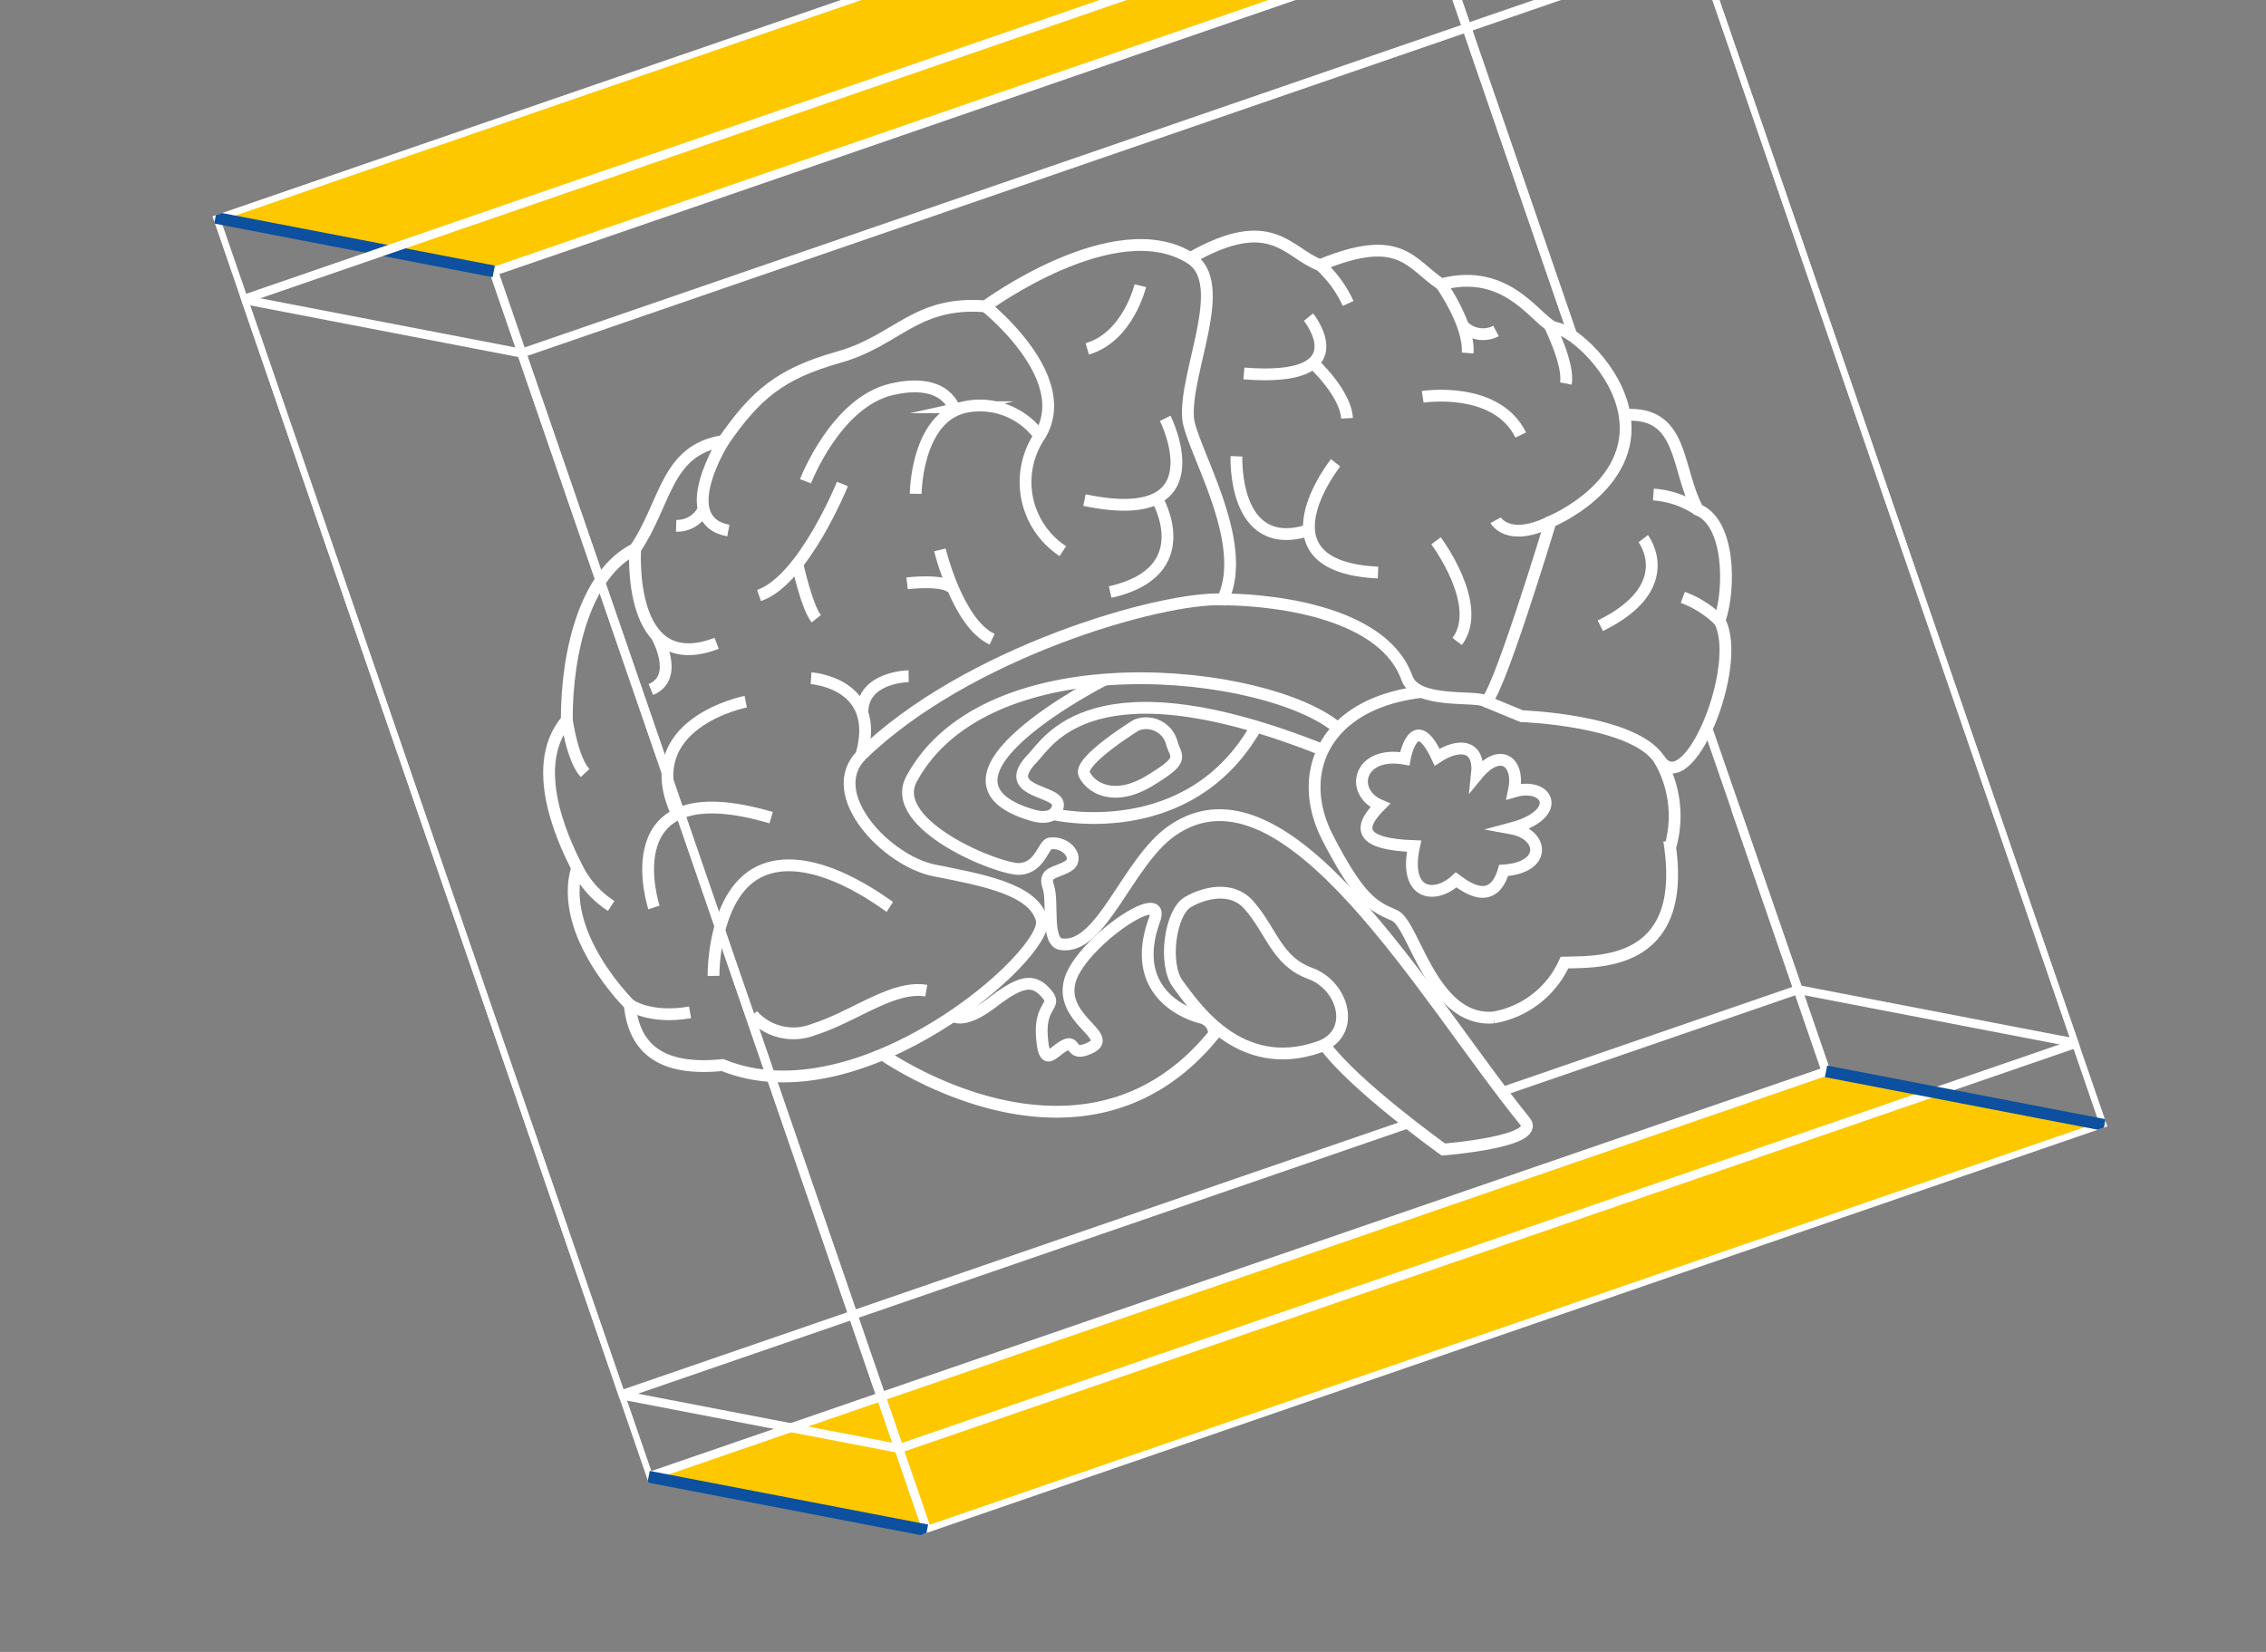 <?xml version="1.0" encoding="UTF-8"?>
<svg xmlns="http://www.w3.org/2000/svg" xmlns:xlink="http://www.w3.org/1999/xlink" width="192" height="140" viewBox="0 0 192 140">
  <rect x="0" y="0" width="192" height="140" fill="#808080" stroke="none"/>
  <defs>
    <clipPath id="a">
      <rect width="192" height="140" transform="translate(1469 292)" fill="#fff" stroke="#707070" stroke-width="1"></rect>
    </clipPath>
    <clipPath id="b">
      <path d="M0,0H126.7V125.2H0V0Z" fill="none"></path>
    </clipPath>
  </defs>
  <g transform="translate(-1469 -292)" clip-path="url(#a)">
    <g transform="translate(1487.002 310.334) rotate(-19)">
      <path d="M.4,254.766l20.809,11.978H126.728l-20.783-11.978Z" transform="translate(-0.225 -141.74)" fill="#fdc800"></path>
      <path d="M.4.434,21.214,12.413H126.728L105.945.434Z" transform="translate(-0.225 -0.242)" fill="#fdc800"></path>
      <g clip-path="url(#b)">
        <path d="M59.349,113.326c-.3,2.958-20.112,11.091-29.577,2.81-5.028-1.183-6.655-3.7-5.767-7.394,0,0-3.845-7.69-.444-12.423-.148-1.331-1.5-9.316,3.254-12.126,1.922-5.619,5.619-11.239,10.2-11.83,3.781-2.83,5.176-7.1,10.057-6.211,3.845-2.81,6.366-3.832,11.542-3.536s7.682-2.408,13.154-.028c0,0,13-4.078,17.746,1.789,2.514,3.106-3.549,8.873-4.584,12.718-.644,2.394,1.6,11.683-2.23,15.528-4.869-1.922-21.991-2.814-33.262,2.514-4.14,2.07-.887,9.168,2.662,11.239S59.618,110.641,59.349,113.326Z" transform="translate(-12.327 -34.054)" fill="none" stroke="#fff" stroke-miterlimit="10" stroke-width="1"></path>
        <path d="M158.631,96.174s12.492,4.1,12.581,11.387c.029,2.361,5.028,3.253,5.62,3.993s10.2-12.57,10.2-12.57,7.838-.443,8.873-6.507c.66-3.866-1.775-8.133-3.106-8.873s-1.922-6.211-7.986-6.655c-1.922-2.514-1.775-5.324-9.169-4.88-2.286-1.862-2.366-5.619-10.2-4.141" transform="translate(-88.255 -37.605)" fill="none" stroke="#fff" stroke-miterlimit="10" stroke-width="1"></path>
        <path d="M199.657,142.761l2.514,2.218s8.835,3.381,9.834,7.246c1.109,4.289,9.391-5.264,8.651-9.435,1.775-2.248,3.549-7.572,1.331-9.494-.638-3.933,1.627-8.282-3.253-9.613" transform="translate(-111.08 -68.812)" fill="none" stroke="#fff" stroke-miterlimit="10" stroke-width="1"></path>
        <path d="M68.99,187.628s12.126,16.793,27.063,7.476a1.4,1.4,0,0,0-.591-1.7s-5.593-3.453-1.035-9.094c2.07-2.563-6.63-.189-8.469,2.573s2.027,5.579-.108,5.875c-2.032.281-.963-.993-2-.887-1.177.12-2.353,1.358-1.657-1.3s2.035-2.026,1.6-3.237c-.606-1.67-1.641-1.89-4.6-.9s-3.524,0-3.524,0" transform="translate(-38.382 -101.93)" fill="none" stroke="#fff" stroke-miterlimit="10" stroke-width="1"></path>
        <path d="M129.5,184.369c-1.719.344-3.716,4.333-3.05,6.329s2.311,8.922,9.557,8.9c3.4-.009,3.7-4.215,1.331-6.137s-1.907-4.436-3.031-7.172C133.45,184.207,130.98,184.073,129.5,184.369Z" transform="translate(-70.278 -102.509)" fill="none" stroke="#fff" stroke-miterlimit="10" stroke-width="1"></path>
        <path d="M174.163,160.625c-8.127-1.787-12.452,2.995-11.565,9.095s1.885,6.82,3.216,8.069.04,9.577,5.1,10.9a8.093,8.093,0,0,0,7.209-2.44c2.551.776,9.649,3.771,11.646-6.322a9.465,9.465,0,0,0,1.553-7.357" transform="translate(-90.398 -89.153)" fill="none" stroke="#fff" stroke-miterlimit="10" stroke-width="1"></path>
        <path d="M125.837,148.2c-3.969-6.708-25.609-16.915-35.575-7.706-3.241,2.995,4.547,9.76,6.211,10.2s2.564-1.335,3.106-1.22c1.456.308,2,2.107.776,2.329s-2.107-.222-2.107,1.109-1.734,4.34-.555,4.947c3.1,1.6,7.538-4.77,12.022-6.038,11.375-3.216,15.6,20.284,20.253,33.034.766,2.1-7.32,0-7.32,0s-5.416-7.613-6.645-11.681" transform="translate(-49.783 -76.121)" fill="none" stroke="#fff" stroke-miterlimit="10" stroke-width="1"></path>
        <path d="M117.306,139.156s-18.363,2.551-9.561,8.848c1.1.785,1.933.7,2.329,0,.723-1.274-4.512-2.642-.658-4.569,1.6-.8,7.518-6.33,23.442,7.383" transform="translate(-58.615 -77.42)" fill="none" stroke="#fff" stroke-miterlimit="10" stroke-width="1"></path>
        <path d="M128.252,149.351s-5.625,1.261-5.514,2.481,1.553,3.082,4.991,2.353,2.869-1.092,2.877-2.353A2.243,2.243,0,0,0,128.252,149.351Z" transform="translate(-68.285 -83.092)" fill="none" stroke="#fff" stroke-miterlimit="10" stroke-width="1"></path>
        <path d="M114.625,158.479s9.977,6.307,18.693-1.408" transform="translate(-63.772 -87.387)" fill="none" stroke="#fff" stroke-miterlimit="10" stroke-width="1"></path>
        <path d="M131.453,64.318s5.281,8.222.755,11.882a7.01,7.01,0,0,0-1.31,9.871" transform="translate(-72.008 -35.783)" fill="none" stroke="#fff" stroke-miterlimit="10" stroke-width="1"></path>
        <path d="M73.942,72.35s-6.193,4.977-2.089,7.313" transform="translate(-39.195 -40.252)" fill="none" stroke="#fff" stroke-miterlimit="10" stroke-width="1"></path>
        <path d="M109.74,86.8s2.107-5.989,6.267-5.6a6.219,6.219,0,0,1,5.247,4.381" transform="translate(-61.055 -45.167)" fill="none" stroke="#fff" stroke-miterlimit="10" stroke-width="1"></path>
        <path d="M90.615,78.426s4.6-5.49,9.428-4.991,4.5,3.445,4.5,3.445" transform="translate(-50.414 -40.838)" fill="none" stroke="#fff" stroke-miterlimit="10" stroke-width="1"></path>
        <path d="M54.252,86.35s-4.288,10.093,3.919,9.816" transform="translate(-29.56 -48.041)" fill="none" stroke="#fff" stroke-miterlimit="10" stroke-width="1"></path>
        <path d="M51.681,103.337s.776,4-1.941,4.165" transform="translate(-27.673 -57.492)" fill="none" stroke="#fff" stroke-miterlimit="10" stroke-width="1"></path>
        <path d="M32.3,113.017s-.647,3.309,0,4.751" transform="translate(-17.808 -62.877)" fill="none" stroke="#fff" stroke-miterlimit="10" stroke-width="1"></path>
        <path d="M25.324,140.35a8.16,8.16,0,0,0,1.682,3.993" transform="translate(-14.09 -78.084)" fill="none" stroke="#fff" stroke-miterlimit="10" stroke-width="1"></path>
        <path d="M26.324,168.351s1.183,1.719,4.621,2.274" transform="translate(-14.646 -93.663)" fill="none" stroke="#fff" stroke-miterlimit="10" stroke-width="1"></path>
        <path d="M43.24,159.415s2.274-6.923,6.932-7.121,8.707,5.957,9.095,6.456" transform="translate(-24.057 -84.726)" fill="none" stroke="#fff" stroke-miterlimit="10" stroke-width="1"></path>
        <path d="M47.865,177.851a4.626,4.626,0,0,0,4.492,2.839c3.6.1,7.6-1.375,10.093,0" transform="translate(-26.629 -98.948)" fill="none" stroke="#fff" stroke-miterlimit="10" stroke-width="1"></path>
        <path d="M55.262,120.725s-9.483-1.331-8.6,7.1" transform="translate(-25.931 -67.123)" fill="none" stroke="#fff" stroke-miterlimit="10" stroke-width="1"></path>
        <path d="M36.74,143.691s.166-12.284,11.868-3.965" transform="translate(-20.44 -76.129)" fill="none" stroke="#fff" stroke-miterlimit="10" stroke-width="1"></path>
        <path d="M84.875,87.517s-5.767,6.636-9.76,6.636" transform="translate(-41.79 -48.69)" fill="none" stroke="#fff" stroke-miterlimit="10" stroke-width="1"></path>
        <path d="M83.767,99.131s-.435,3.7,0,4.922" transform="translate(-46.497 -55.152)" fill="none" stroke="#fff" stroke-miterlimit="10" stroke-width="1"></path>
        <path d="M67.134,83.475a2.5,2.5,0,0,1-2.644.555" transform="translate(-35.88 -46.442)" fill="none" stroke="#fff" stroke-miterlimit="10" stroke-width="1"></path>
        <path d="M110.525,105.475s-.61,6.377,1.719,8.6" transform="translate(-61.45 -58.681)" fill="none" stroke="#fff" stroke-miterlimit="10" stroke-width="1"></path>
        <path d="M102.615,109.475s3.312.719,3.477,1.719" transform="translate(-57.09 -60.907)" fill="none" stroke="#fff" stroke-miterlimit="10" stroke-width="1"></path>
        <path d="M79.365,120.648s5.582,2.326,1.9,7.558" transform="translate(-44.154 -67.122)" fill="none" stroke="#fff" stroke-miterlimit="10" stroke-width="1"></path>
        <path d="M91.2,126.017s-3.762-1.247-4.716,1.664" transform="translate(-48.115 -69.962)" fill="none" stroke="#fff" stroke-miterlimit="10" stroke-width="1"></path>
        <path d="M148.549,95.725s1.405,10.37-8.725,4.326" transform="translate(-77.792 -53.257)" fill="none" stroke="#fff" stroke-miterlimit="10" stroke-width="1"></path>
        <path d="M145.065,109.641s1.495,7.1-6.325,6.23" transform="translate(-77.188 -60.999)" fill="none" stroke="#fff" stroke-miterlimit="10" stroke-width="1"></path>
        <path d="M155.724,70.225s-2.392,3.771-5.993,3.6" transform="translate(-83.303 -39.07)" fill="none" stroke="#fff" stroke-miterlimit="10" stroke-width="1"></path>
        <path d="M196.99,77.684a10.055,10.055,0,0,1,1.183,3.845" transform="translate(-109.595 -43.219)" fill="none" stroke="#fff" stroke-miterlimit="10" stroke-width="1"></path>
        <path d="M217.657,88.684s1.183,4.037.222,6.233" transform="translate(-121.095 -49.34)" fill="none" stroke="#fff" stroke-miterlimit="10" stroke-width="1"></path>
        <path d="M234.3,102.733s.507,3.749-.307,5.154" transform="translate(-130.182 -57.156)" fill="none" stroke="#fff" stroke-miterlimit="10" stroke-width="1"></path>
        <path d="M219.006,97.517a2.372,2.372,0,0,0,2.507,1.331" transform="translate(-121.844 -54.254)" fill="none" stroke="#fff" stroke-miterlimit="10" stroke-width="1"></path>
        <path d="M182.349,114.35s-9.465,6.037.37,9.969" transform="translate(-99.169 -63.619)" fill="none" stroke="#fff" stroke-miterlimit="10" stroke-width="1"></path>
        <path d="M169.136,107.017s-3.022,7.69,3.665,7.912" transform="translate(-93.72 -59.539)" fill="none" stroke="#fff" stroke-miterlimit="10" stroke-width="1"></path>
        <path d="M183.219,86.35s2.44,6.728-6.729,2.736" transform="translate(-98.191 -48.041)" fill="none" stroke="#fff" stroke-miterlimit="10" stroke-width="1"></path>
        <path d="M189.613,94.913s1.791,3.3,1.2,5.37" transform="translate(-105.491 -52.805)" fill="none" stroke="#fff" stroke-miterlimit="10" stroke-width="1"></path>
        <path d="M207.323,107.85s6.212,1.109,6.8,5.767" transform="translate(-115.345 -60.003)" fill="none" stroke="#fff" stroke-miterlimit="10" stroke-width="1"></path>
        <path d="M199.411,134.683s2.1,6.507-1.084,8.651" transform="translate(-110.339 -74.931)" fill="none" stroke="#fff" stroke-miterlimit="10" stroke-width="1"></path>
        <path d="M212.823,134.683s.37,2.145,4.363,1.627" transform="translate(-118.405 -74.931)" fill="none" stroke="#fff" stroke-miterlimit="10" stroke-width="1"></path>
        <path d="M242.908,139.85a7.7,7.7,0,0,1,3.142,2.441" transform="translate(-135.143 -77.806)" fill="none" stroke="#fff" stroke-miterlimit="10" stroke-width="1"></path>
        <path d="M241.823,160.245a8.746,8.746,0,0,1,2.292,2.886" transform="translate(-134.539 -89.153)" fill="none" stroke="#fff" stroke-miterlimit="10" stroke-width="1"></path>
        <path d="M231,147.184s1.627,4.861-5.841,5.794" transform="translate(-125.267 -81.886)" fill="none" stroke="#fff" stroke-miterlimit="10" stroke-width="1"></path>
        <path d="M175.273,170.209s2.155-3.864,2.636.776c2.034-.536,3.846.1,2.7,2.518,2.663-1.644,3.834.145,2.5,2.346,3.031.131,3.438,3.216-1.22,2.883,2.44,1.368,1.812,4.141-1.775,3.16-1.848,2.588-3.4.407-4.067-.555-2.218.989-4.668-.2-2.438-3.865-4.251-1.627-4.106-2.975-1.592-4.195C169.876,171.356,171.784,168.28,175.273,170.209Z" transform="translate(-94.719 -93.857)" fill="none" stroke="#fff" stroke-miterlimit="10" stroke-width="1"></path>
        <path d="M71.062,105.948H.435V.434H105.949V47.422" transform="translate(-0.242 -0.241)" fill="none" stroke="#fff" stroke-miterlimit="10" stroke-width="0.75"></path>
        <path d="M204.928,185.182l.027,23.551H178.39" transform="translate(-99.248 -103.026)" fill="none" stroke="#fff" stroke-miterlimit="10" stroke-width="0.75"></path>
        <rect width="105.514" height="105.514" transform="translate(21.016 12.171)" fill="none" stroke="#fff" stroke-miterlimit="10" stroke-width="0.75"></rect>
        <line x2="20.823" y2="11.978" transform="translate(0.193 0.192)" fill="none" stroke="#0c509f" stroke-miterlimit="10" stroke-width="1"></line>
        <line x2="20.823" y2="11.978" transform="translate(105.707 0.192)" fill="none" stroke="#0c509f" stroke-miterlimit="10" stroke-width="1"></line>
        <line x2="20.823" y2="11.978" transform="translate(0.193 105.706)" fill="none" stroke="#fff" stroke-miterlimit="10" stroke-width="0.75"></line>
        <line x2="20.823" y2="11.978" transform="translate(105.707 105.706)" fill="none" stroke="#fff" stroke-miterlimit="10" stroke-width="0.75"></line>
        <path d="M105.889,98.867v23.581H.375V16.933H105.889V56.6" transform="translate(-0.209 -9.421)" fill="none" stroke="#fff" stroke-miterlimit="10" stroke-width="0.75"></path>
        <path d="M0,0H105.514V105.514H0Z" transform="translate(20.989 19.492)" fill="none" stroke="#fff" stroke-width="0.75"></path>
        <line x2="20.823" y2="11.979" transform="translate(0.166 7.513)" fill="none" stroke="#fff" stroke-miterlimit="10" stroke-width="0.75"></line>
        <line x2="20.823" y2="11.979" transform="translate(105.68 7.513)" fill="none" stroke="#fff" stroke-miterlimit="10" stroke-width="0.75"></line>
        <line x2="20.823" y2="11.978" transform="translate(0.166 113.027)" fill="none" stroke="#0c509f" stroke-miterlimit="10" stroke-width="1"></line>
        <line x2="20.823" y2="11.978" transform="translate(105.68 113.027)" fill="none" stroke="#0c509f" stroke-miterlimit="10" stroke-width="1"></line>
      </g>
    </g>
  </g>
</svg>
